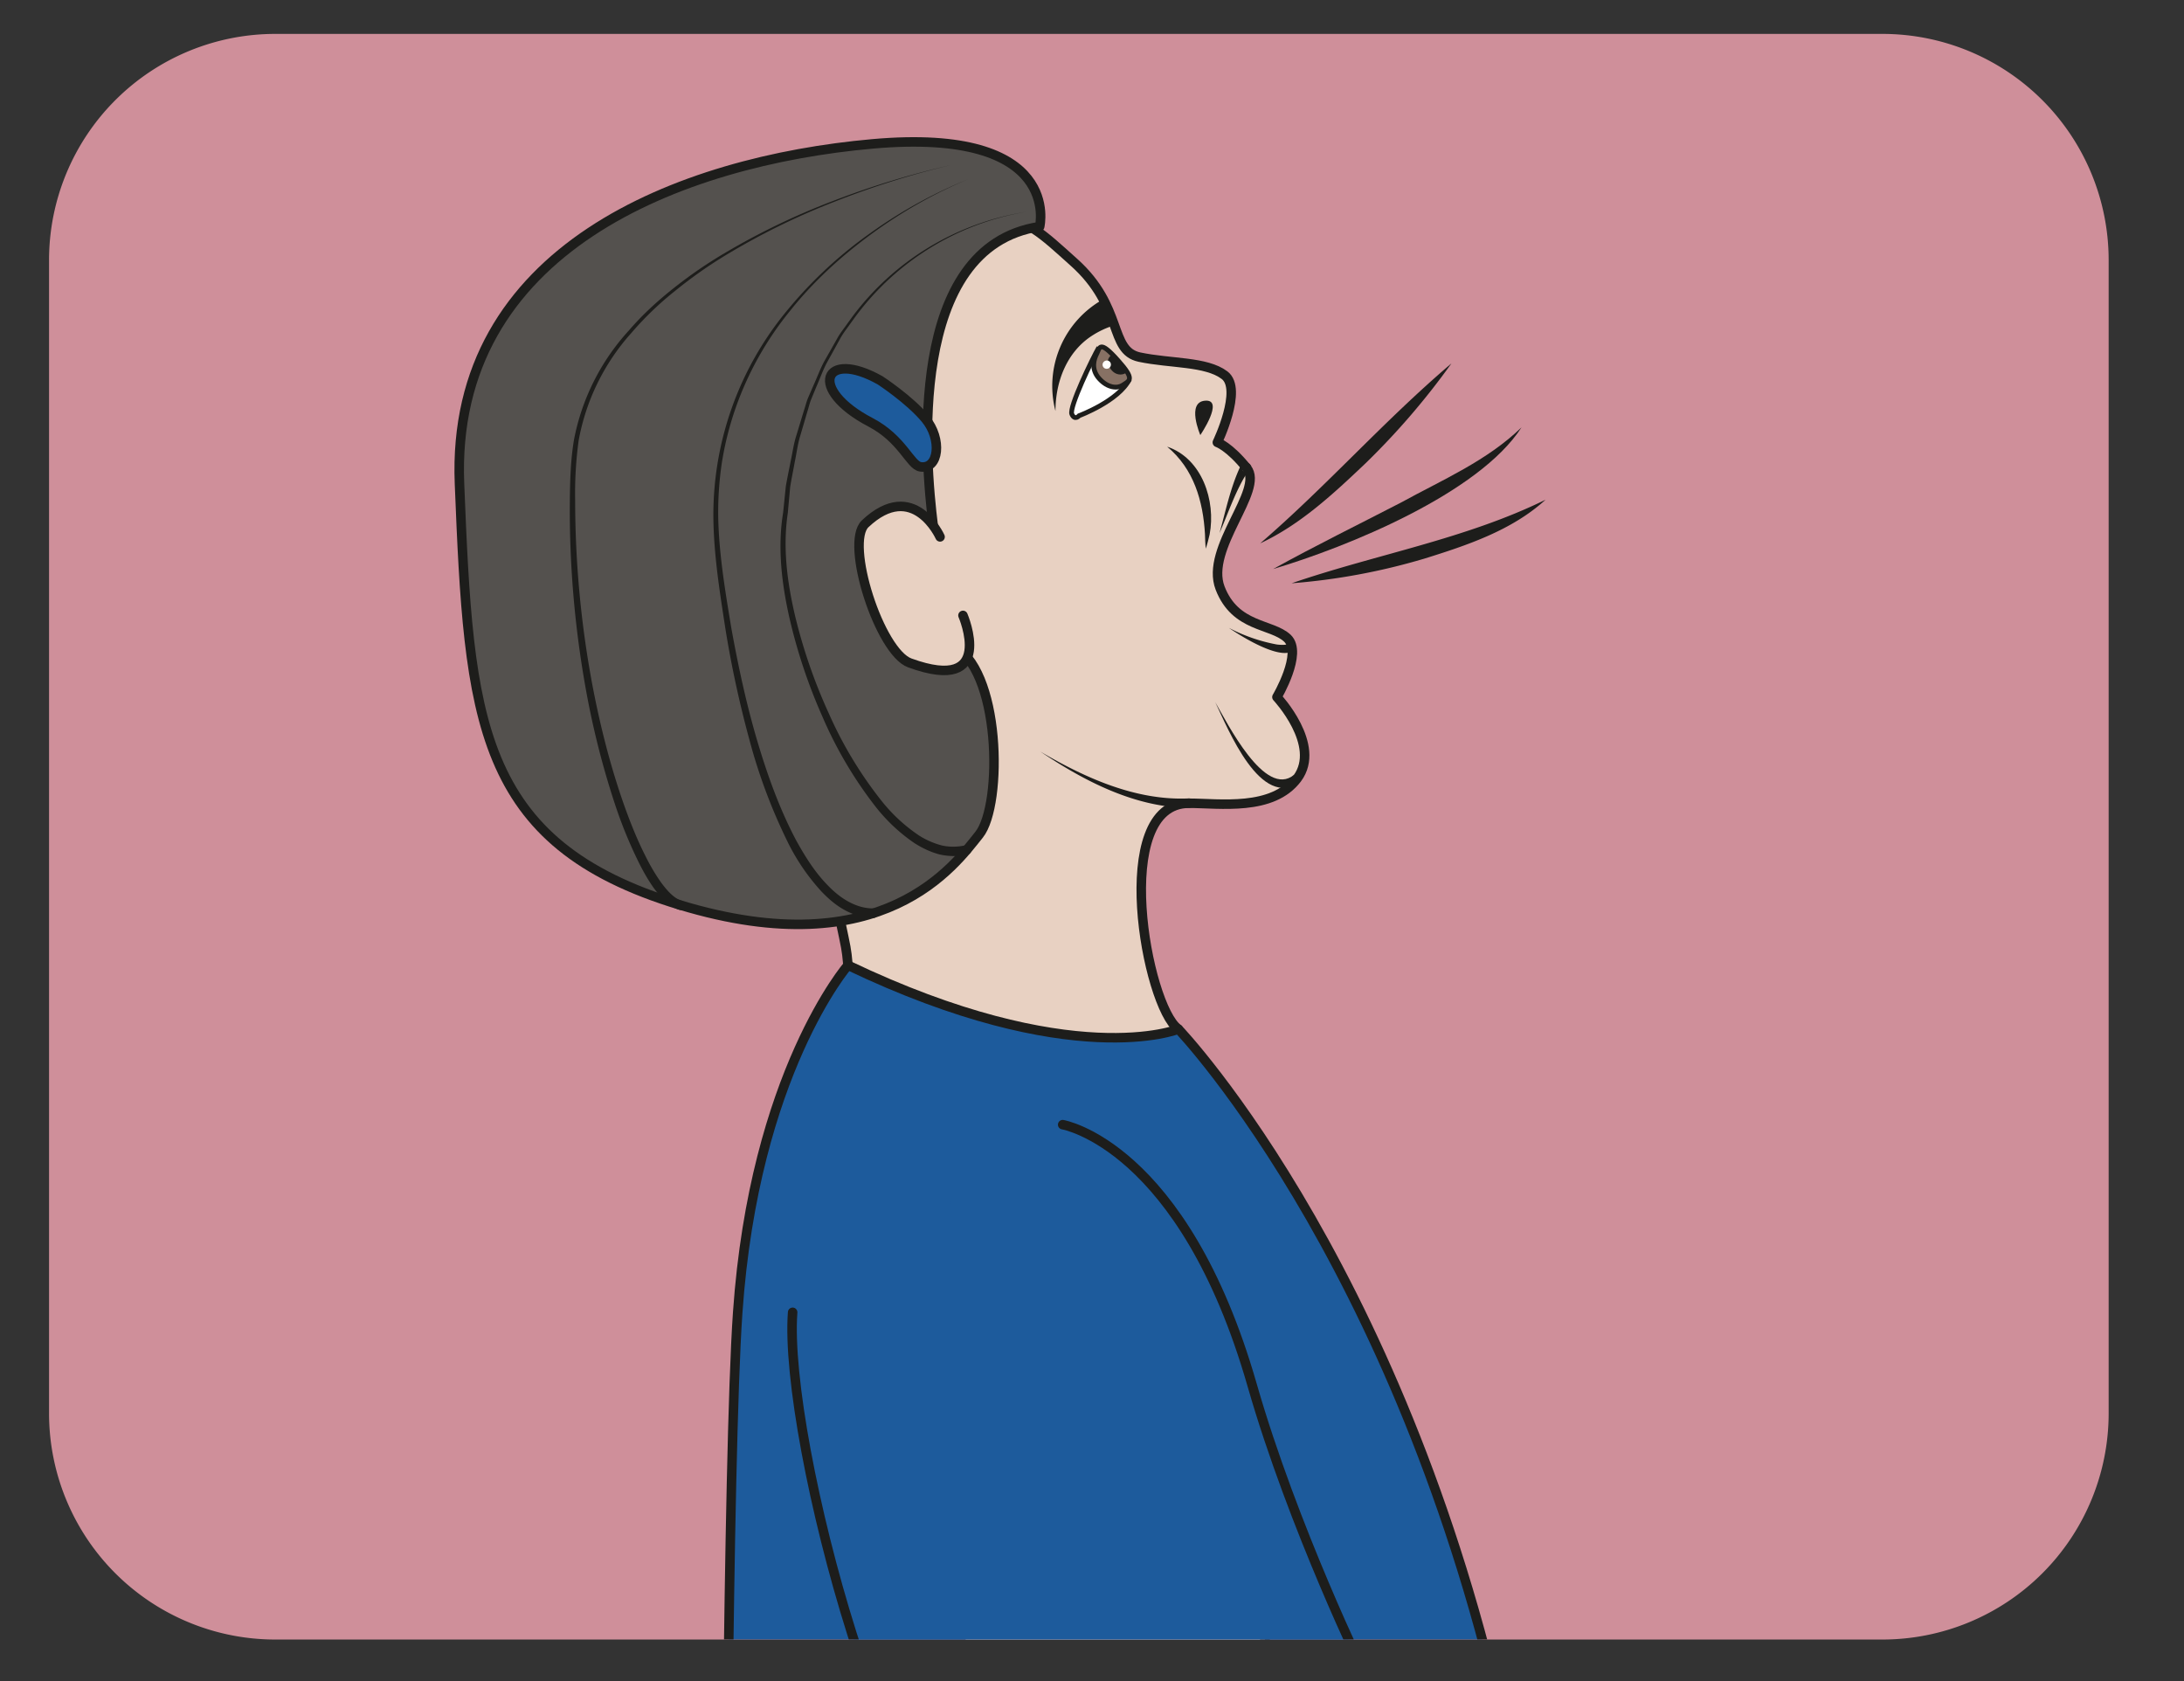 <?xml version="1.0" encoding="UTF-8" standalone="no"?><svg xmlns="http://www.w3.org/2000/svg" xml:space="preserve" viewBox="0 0 306.28 235.75"><rect x="0" y="0" width="306.28" height="235.75" fill="#333333" stroke="none"/><defs><clipPath id="a" clipPathUnits="userSpaceOnUse"><path d="M0 176.81h229.71V0H0Z"/></clipPath><clipPath id="b" clipPathUnits="userSpaceOnUse"><path d="M30.35 173.29a23.8 23.8 0 0 1-23.8-23.8V28.2a23.8 23.8 0 0 1 23.8-23.8h169.08a23.8 23.8 0 0 1 23.8 23.8v121.3a23.8 23.8 0 0 1-23.8 23.8z"/></clipPath></defs><g clip-path="url(#a)" transform="matrix(1.333 0 0 -1.333 0 235.75)"><path d="M0 0h-169.08a23.8 23.8 0 0 0-23.8 23.8v121.3a23.8 23.8 0 0 0 23.8 23.8H0a23.8 23.8 0 0 0 23.8-23.8V23.8A23.8 23.8 0 0 0 0 0" style="fill:#cf8f9a;fill-opacity:1;fill-rule:nonzero;stroke:none" transform="translate(198.04 4.39)"/></g><g clip-path="url(#b)" transform="matrix(1.333 0 0 -1.333 0 235.75)"><path d="m0 0-.96 18.59c-3.35 2.4-7.25 23.74 1.12 23.75 3.24 0 8.8-.87 11.4 2.62 2.59 3.5-2.14 8.55-2.14 8.55s2.74 4.63 1.1 6.19c-1.66 1.56-5.47 1.1-7.08 5.28-1.62 4.2 4.68 10.3 2.81 12.61-1.86 2.31-3.1 2.71-3.1 2.71s2.7 5.6.76 7.07c-1.94 1.47-5.69 1.21-8.95 1.9-3.25.7-1.62 5.26-6.9 9.98-3.3 2.95-5.08 4.84-9.37 5.17-4.3.33-18.26-14.9-20.84-27.06-2.59-12.16 5.5-46.19 6.21-50.16.71-3.97.17-11.03-3.32-12.54C-43.67 12.74 0 0 0 0" style="fill:#e8d1c2;fill-opacity:1;fill-rule:nonzero;stroke:none" transform="translate(124.92 50.02)"/><path d="m0 0-.96 18.59c-3.35 2.4-7.25 23.74 1.12 23.75 3.24 0 8.8-.87 11.4 2.62 2.59 3.5-2.14 8.55-2.14 8.55s2.74 4.63 1.1 6.19c-1.66 1.56-5.47 1.1-7.08 5.28-1.62 4.2 4.68 10.3 2.81 12.61-1.86 2.31-3.1 2.71-3.1 2.71s2.7 5.6.76 7.07c-1.94 1.47-5.69 1.21-8.95 1.9-3.25.7-1.62 5.26-6.9 9.98-3.3 2.95-5.08 4.84-9.37 5.17-4.3.33-18.26-14.9-20.84-27.06-2.59-12.16 5.5-46.19 6.21-50.16.71-3.97.17-11.03-3.32-12.54C-43.67 12.74 0 0 0 0Z" style="fill:none;stroke:#1d1d1b;stroke-width:1;stroke-linecap:round;stroke-linejoin:round;stroke-miterlimit:10;stroke-dasharray:none;stroke-opacity:1" transform="translate(124.92 50.02)"/><path d="M0 0c0-10.04 5.31 26.07 5.31 26.07S18.25-21.4 18.49-26.54c.25-5.14-4.21-20.14-4.21-20.14S-2.88-72.36-.18-89.33c2.7-16.97 12.38-30.85 14.4-36.6 0 0 .62-40.62-3.36-57.36C6.87-200.02-.47-221.54-.47-221.54s20.07-19.12 37.31-17.92c17.24 1.2 41.48 8.53 47.73 7.34 6.26-1.2 2.27 49.43 3.52 70.95 1.57 27 4.02 17.83 6.35 62.75C95.5-78.1 90.8-43.92 88.1-44l-4.87 67.52c-10.3 53.54-35.59 79.89-35.59 79.89s-11.19-4.55-34.76 6.72c0 0-9.85-11.35-11.6-36.53C.21 58.34 0 0 0 0" style="fill:#1d5b9c;fill-opacity:1;fill-rule:nonzero;stroke:none" transform="translate(76.33 -34.81)"/><path d="M0 0c0-10.04 5.31 26.07 5.31 26.07S18.25-21.4 18.49-26.54c.25-5.14-4.21-20.14-4.21-20.14S-2.88-72.36-.18-89.33c2.7-16.97 12.38-30.85 14.4-36.6 0 0 .62-40.62-3.36-57.36C6.87-200.02-.47-221.54-.47-221.54s20.07-19.12 37.31-17.92c17.24 1.2 41.48 8.53 47.73 7.34 6.26-1.2 2.27 49.43 3.52 70.95 1.57 27 4.02 17.83 6.35 62.75C95.5-78.1 90.8-43.92 88.1-44l-4.87 67.52c-10.3 53.54-35.59 79.89-35.59 79.89s-11.19-4.55-34.76 6.72c0 0-9.85-11.35-11.6-36.53C.21 58.34 0 0 0 0Z" style="fill:none;stroke:#1d1d1b;stroke-width:1;stroke-linecap:round;stroke-linejoin:round;stroke-miterlimit:10;stroke-dasharray:none;stroke-opacity:1" transform="translate(76.33 -34.81)"/><path d="M0 0c1.03-6.26 12.28-50.42 8.72-58.3 0 0 17.68-35.12 23.75-48.15 6.07-13.03 13.77-31.32 19.9-39.34 6.13-8 14.4-18.58 13.37-23.98-1.04-5.41-2.85-16.54-6.41-17.74-3.57-1.2-5.9-1.33-8.2-2.13-2.29-.8-8.22-1.22-8.13-.45.1.76-5.47-1.3-3.1 4.17 2.37 5.48 4.97 9.3.5 16.4-4.48 7.1-7.35 10.52-7.9 20.4-.55 9.88-25.78 30.87-32.26 39.2-6.48 8.33-17.16 26.12-20.02 41.34-2.85 15.21-16.28 49.58-18.04 54.5" style="fill:#e8d1c2;fill-opacity:1;fill-rule:nonzero;stroke:#1d1d1b;stroke-width:1;stroke-linecap:round;stroke-linejoin:round;stroke-miterlimit:10;stroke-dasharray:none;stroke-opacity:1" transform="translate(130.73 15.27)"/><path d="M0 0s12.68-2.13 19.93-27.39c4.3-14.98 11.93-30.6 11.93-30.6S1.74-79.5-7.95-78.2c-9.7 1.3-21.46 45.12-20.46 58.46" style="fill:#1d5b9c;fill-opacity:1;fill-rule:nonzero;stroke:#1d1d1b;stroke-width:1;stroke-linecap:round;stroke-linejoin:round;stroke-miterlimit:10;stroke-dasharray:none;stroke-opacity:1" transform="translate(111.8 58.55)"/><path d="M0 0a10.44 10.44 0 0 0 5.07 11.78l1.2-2.74a9.25 9.25 0 0 1-2.52-1.18C1.2 6.16 0 3.1 0 0" style="fill:#1d1d1b;fill-opacity:1;fill-rule:nonzero;stroke:none" transform="translate(111.04 133.62)"/><path d="M0 0s-1.51 3.48.52 3.62C2.56 3.76 0 0 0 0" style="fill:#1d1d1b;fill-opacity:1;fill-rule:nonzero;stroke:none" transform="translate(126.28 131.09)"/><path d="M0 0c3.67-1.23 5.14-5.69 4.47-9.23-.12-.5-.24-1.01-.4-1.5C4-10.21 4-9.7 3.98-9.2 3.78-5.73 2.81-2.33 0 0" style="fill:#1d1d1b;fill-opacity:1;fill-rule:nonzero;stroke:none" transform="translate(122.79 129.87)"/><path d="M0 0c1.25-2.16 5.24-10.18 8.3-7.63l.65-.75C4.77-11.39 1.37-2.85 0 0" style="fill:#1d1d1b;fill-opacity:1;fill-rule:nonzero;stroke:none" transform="translate(127.85 102.99)"/><path d="M0 0a18 18 0 0 1 5-1.74c.28-.05 1.1-.1 1.14.06l.9-.43C5.96-3.85 1.24-.85 0 0" style="fill:#1d1d1b;fill-opacity:1;fill-rule:nonzero;stroke:none" transform="translate(129.28 110.81)"/><path d="M0 0c.65 2.34 1.14 4.74 2.16 6.95.06.1.08.17.23.3.03.03.24.22.52.16.18-.04.32-.18.33-.22a.9.9 0 0 0 .11-.2l-.95-.31c.05-.1.1-.17.3-.24.21-.04.33.1.31.07C1.73 4.58.94 2.17 0 0" style="fill:#1d1d1b;fill-opacity:1;fill-rule:nonzero;stroke:none" transform="translate(128.3 120.78)"/><path d="M0 0c-.66-1.14-3.14-6.28-2.84-7 .31-.72.77-.17.77-.17s4.17 1.55 5.3 3.84" style="fill:#fff;fill-opacity:1;fill-rule:nonzero;stroke:#1d1d1b;stroke-width:.5;stroke-linecap:butt;stroke-linejoin:miter;stroke-miterlimit:10;stroke-dasharray:none;stroke-opacity:1" transform="translate(115.6 140.3)"/><path d="M0 0c.9-1 1.91-1.05 2.46-.7.76.5 1.33.59-.47 2.6C0 4.15.06 3.23-.25 2.63-.55 2.05-.9 1.01 0 0" style="fill:#877164;fill-opacity:1;fill-rule:evenodd;stroke:none" transform="translate(115.64 137.03)"/><path d="M0 0c.9-1 1.91-1.05 2.46-.7.76.5 1.33.59-.47 2.6C0 4.15.06 3.23-.25 2.63-.55 2.05-.9 1.01 0 0Z" style="fill:none;stroke:#1d1d1b;stroke-width:.5;stroke-linecap:round;stroke-linejoin:round;stroke-miterlimit:10;stroke-dasharray:none;stroke-opacity:1" transform="translate(115.64 137.03)"/><path d="M0 0s-.78-.44-.09-1.45c.68-.98 1.8-.52 1.73-.18C1.64-1.63.12.1 0 0" style="fill:#1d1d1b;fill-opacity:1;fill-rule:evenodd;stroke:none" transform="translate(116.93 139.5)"/><path d="M0 0a.44.44 0 0 0-.04-.61.44.44 0 0 0-.62.02.43.43 0 0 0 .04.62C-.44.19-.16.18 0 0" style="fill:#fff;fill-opacity:1;fill-rule:nonzero;stroke:none" transform="translate(116.77 138.79)"/><path d="M0 0c4.72-2.77 10.06-5.19 15.63-4.93a.5.5 0 1 0 .03-1C9.94-5.88 4.64-3.11 0 0" style="fill:#1d1d1b;fill-opacity:1;fill-rule:nonzero;stroke:none" transform="translate(109.44 97.8)"/><path d="M0 0a77.51 77.51 0 0 0-9.06-10.53c-3.35-3.18-6.83-6.43-11.06-8.4C-13.12-12.9-7.07-6 0 0" style="fill:#1d1d1b;fill-opacity:1;fill-rule:nonzero;stroke:none" transform="translate(152.7 138.63)"/><path d="M0 0c4.45 2.46 8.96 4.67 13.43 6.98 4.37 2.4 9.07 4.4 12.7 7.92C21.67 7.96 7.82 2.32 0 0" style="fill:#1d1d1b;fill-opacity:1;fill-rule:nonzero;stroke:none" transform="translate(133.94 117)"/><path d="M0 0c8.92 3.06 18.24 4.63 26.72 8.79-3.54-3.23-8.27-4.8-12.76-6.2A67.03 67.03 0 0 0 0 0" style="fill:#1d1d1b;fill-opacity:1;fill-rule:nonzero;stroke:none" transform="translate(135.88 115.5)"/><path d="M0 0s2.52 10.5-17.61 8.7c-20.13-1.8-44.43-11-43.43-35.74 1-24.72 1.78-37.85 23.19-44.32 21.4-6.48 28.97 4.27 31.48 7.4 2.51 3.14 2.32 17.7-2.92 19.95 0 0-1.17 6.61-1.91 12.55C-12.05-24.67-14.06-2.09 0 0" style="fill:#54514e;fill-opacity:1;fill-rule:nonzero;stroke:none" transform="translate(109.38 153.02)"/><path d="M0 0s2.52 10.5-17.61 8.7c-20.13-1.8-44.43-11-43.43-35.74 1-24.72 1.78-37.85 23.19-44.32 21.4-6.48 28.97 4.27 31.48 7.4 2.51 3.14 2.32 17.7-2.92 19.95 0 0-1.17 6.61-1.91 12.55C-12.05-24.67-14.06-2.09 0 0Z" style="fill:none;stroke:#1d1d1b;stroke-width:1;stroke-linecap:butt;stroke-linejoin:round;stroke-miterlimit:10;stroke-dasharray:none;stroke-opacity:1" transform="translate(109.38 153.02)"/><path d="M0 0a28.15 28.15 0 0 1-18.13-11.26l-.8-1.11a8.14 8.14 0 0 1-.73-1.15l-1.32-2.39c-.42-.8-.72-1.67-1.09-2.5l-.52-1.26c-.18-.42-.27-.87-.41-1.3l-.77-2.62c-.27-.87-.37-1.79-.56-2.68-.16-.9-.35-1.78-.49-2.68l-.25-2.73c-.54-3.62-.07-7.25.76-10.79a56.4 56.4 0 0 1 3.56-10.3 42.31 42.31 0 0 1 5.6-9.26 17.41 17.41 0 0 1 3.93-3.6 8.49 8.49 0 0 1 2.36-1.02 5.6 5.6 0 0 1 2.48.02h.02a.5.5 0 0 0 .24-.97c-.98-.23-2-.21-2.96 0-.96.25-1.83.67-2.64 1.18a18.25 18.25 0 0 0-4.1 3.83 43.13 43.13 0 0 0-5.62 9.52 57.06 57.06 0 0 0-3.48 10.46c-.8 3.57-1.24 7.34-.64 10.98l.28 2.74c.15.9.35 1.8.52 2.7.2.9.31 1.82.6 2.7l.8 2.63c.15.44.25.89.43 1.31l.55 1.27c.38.83.69 1.7 1.12 2.51l1.36 2.4c.21.4.49.78.76 1.15l.8 1.11A28.28 28.28 0 0 0 0 0" style="fill:#1d1d1b;fill-opacity:1;fill-rule:nonzero;stroke:none" transform="translate(107.95 154.57)"/><path d="M0 0a49.64 49.64 0 0 1-10.24-5.8c-3.16-2.32-6.09-4.99-8.53-8.06a33.87 33.87 0 0 1-5.72-10.2 33.35 33.35 0 0 1-1.44-5.67 35.34 35.34 0 0 1-.4-5.84c.08-3.9.74-7.8 1.38-11.67.7-3.86 1.52-7.7 2.61-11.46 1.1-3.76 2.41-7.47 4.23-10.9.94-1.7 1.98-3.35 3.31-4.7 1.3-1.36 2.98-2.44 4.8-2.42a.5.5 0 0 0 0-1H-10c-1.08 0-2.14.33-3.05.84-.92.5-1.7 1.19-2.4 1.92A22.11 22.11 0 0 0-18.89-70a58.08 58.08 0 0 0-4.18 11.1 112.3 112.3 0 0 0-2.5 11.57c-.6 3.9-1.23 7.8-1.27 11.76a33.73 33.73 0 0 0 7.86 21.87 44.61 44.61 0 0 0 8.66 8.02A49.68 49.68 0 0 0 0 0" style="fill:#1d1d1b;fill-opacity:1;fill-rule:nonzero;stroke:none" transform="translate(101.89 158.02)"/><path d="M0 0a90.07 90.07 0 0 1-12.27-3.86 73.57 73.57 0 0 1-11.52-5.67 46.9 46.9 0 0 1-5.24-3.7 33.51 33.51 0 0 1-4.61-4.43 23.14 23.14 0 0 1-5.55-11.3 40.94 40.94 0 0 1-.37-6.38 105.5 105.5 0 0 1 1.77-19.14c.79-4.2 1.83-8.37 3.22-12.4.7-2.01 1.48-4 2.44-5.88a20 20 0 0 1 1.6-2.7c.6-.82 1.34-1.66 2.1-1.9l.07-.02a.5.5 0 1 0-.3-.95h-.01c-1.3.46-1.98 1.43-2.64 2.3-.64.91-1.17 1.87-1.65 2.85a47.42 47.42 0 0 0-2.44 6.02 88.61 88.61 0 0 0-3.13 12.54 106.31 106.31 0 0 0-1.59 19.28c.02 2.15.08 4.31.44 6.46a23.59 23.59 0 0 0 5.76 11.46c1.41 1.64 3 3.1 4.69 4.44a47.07 47.07 0 0 0 5.31 3.66 73.77 73.77 0 0 0 11.6 5.58A90.1 90.1 0 0 0 0 0" style="fill:#1d1d1b;fill-opacity:1;fill-rule:nonzero;stroke:none" transform="translate(100.07 159.5)"/><path d="M0 0s3.07-2 4.77-4.04C6.55-6.17 6.2-9.39 4.25-9.1 3.17-8.95 2.36-6.18-1-4.42-7.7-.92-5.94 3.34 0 0" style="fill:#1d5b9c;fill-opacity:1;fill-rule:nonzero;stroke:none" transform="translate(92.59 136.85)"/><path d="M0 0s3.07-2 4.77-4.04C6.55-6.17 6.2-9.39 4.25-9.1 3.17-8.95 2.36-6.18-1-4.42-7.7-.92-5.94 3.34 0 0Z" style="fill:none;stroke:#1d1d1b;stroke-width:1;stroke-linecap:round;stroke-linejoin:round;stroke-miterlimit:10;stroke-dasharray:none;stroke-opacity:1" transform="translate(92.59 136.85)"/><path d="M0 0s3.58-8.34-5.59-5c-3.17 1.15-6.86 12.6-4.7 14.64 5.1 4.8 7.88-1.38 7.88-1.38" style="fill:#e8d1c2;fill-opacity:1;fill-rule:nonzero;stroke:#1d1d1b;stroke-width:1;stroke-linecap:round;stroke-linejoin:round;stroke-miterlimit:10;stroke-dasharray:none;stroke-opacity:1" transform="translate(101.31 112.12)"/></g></svg>